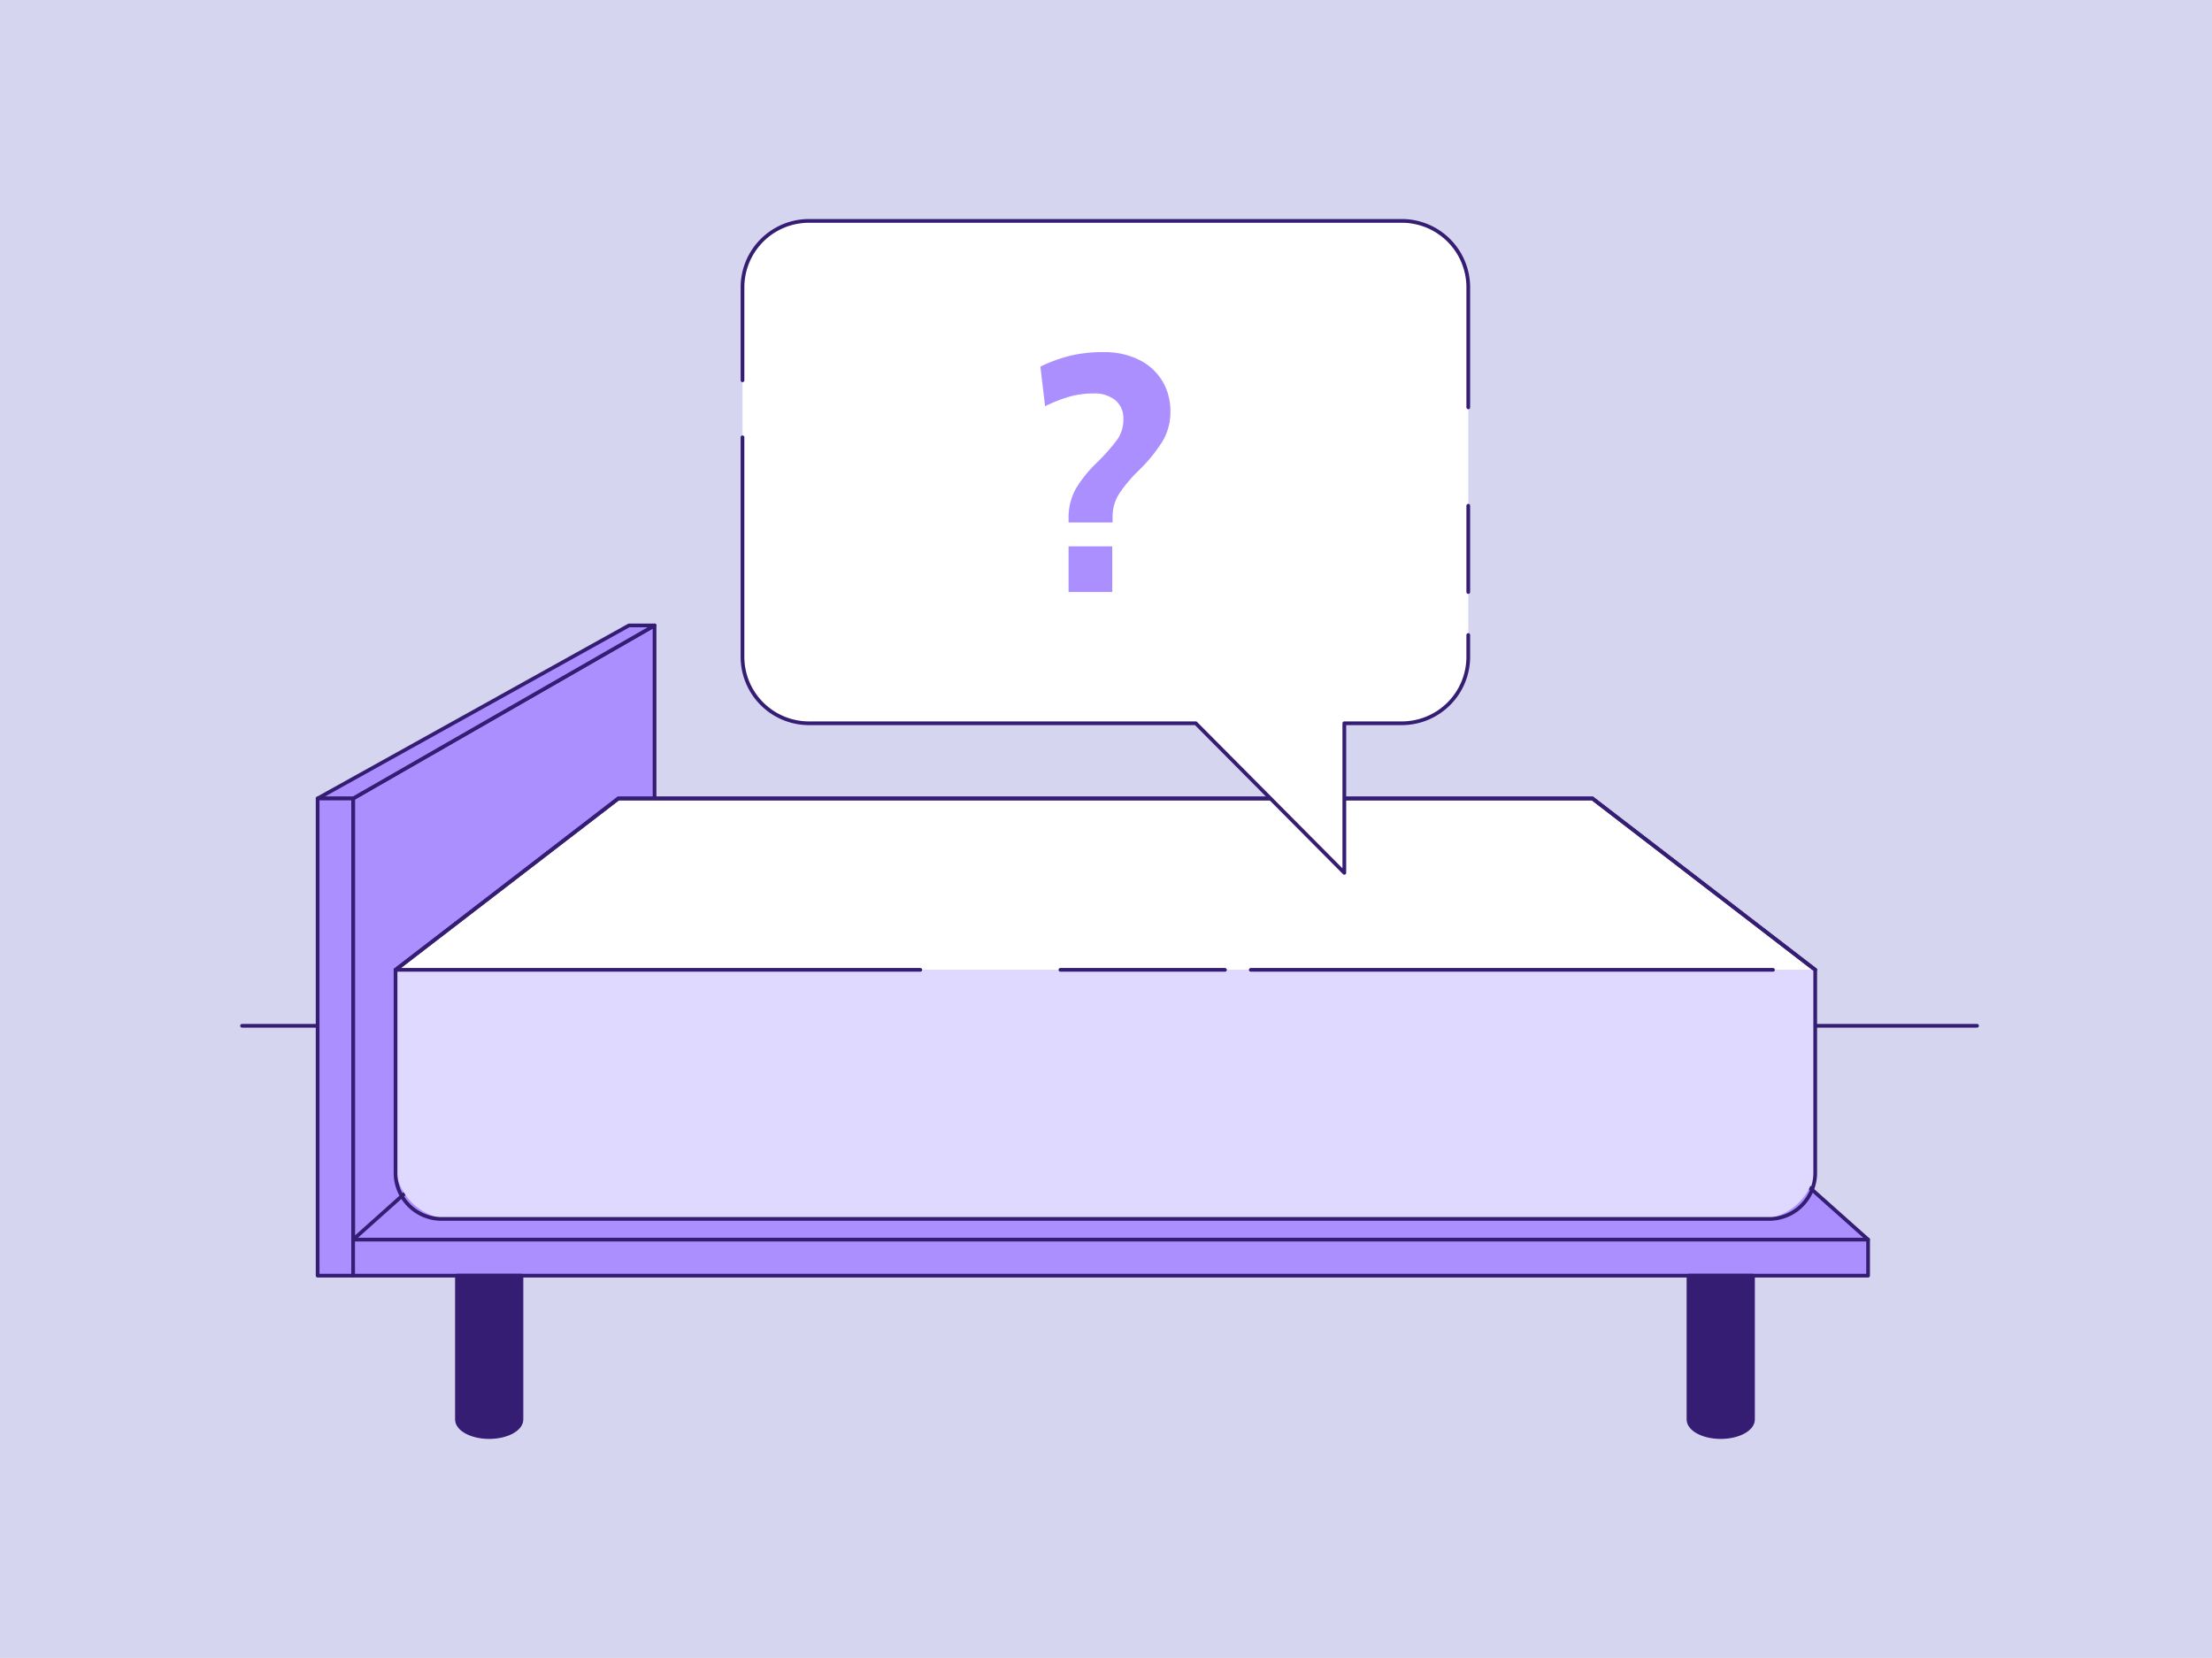 <svg xmlns="http://www.w3.org/2000/svg" width="595" height="446" viewBox="0 0 595 446">
  <g id="hero-illustration" transform="translate(-955 -321)">
    <rect id="Rectangle_320" data-name="Rectangle 320" width="595" height="446" transform="translate(955 321)" fill="#d5d5f0"/>
    <line id="Line_265" data-name="Line 265" x1="466.687" transform="translate(1020.111 596.939)" fill="#fff" stroke="#341d72" stroke-linecap="round" stroke-linejoin="round" stroke-width="1"/>
    <path id="Path_434" data-name="Path 434" d="M587.9,306.8V203.7l-81.085,46.55V368.919Z" transform="translate(543.166 285.542)" fill="#ab8fff" stroke="#341d72" stroke-linecap="round" stroke-linejoin="round" stroke-width="1"/>
    <path id="Path_435" data-name="Path 435" d="M181.077,328.533H449.389l69.719,62.117H111.6Z" transform="translate(938.383 263.811)" fill="#ab8fff" stroke="#341d72" stroke-linecap="round" stroke-linejoin="round" stroke-width="1"/>
    <path id="Path_436" data-name="Path 436" d="M590.571,203.7h6.883l-81.085,46.55H506.82Z" transform="translate(533.617 285.542)" fill="#ab8fff" stroke="#341d72" stroke-linecap="round" stroke-linejoin="round" stroke-width="1"/>
    <rect id="Rectangle_321" data-name="Rectangle 321" width="9.549" height="128.369" transform="translate(1040.437 535.789)" fill="#ab8fff" stroke="#341d72" stroke-linecap="round" stroke-linejoin="round" stroke-width="1"/>
    <rect id="Rectangle_322" data-name="Rectangle 322" width="407.504" height="9.697" transform="translate(1049.986 654.461)" fill="#ab8fff" stroke="#341d72" stroke-linecap="round" stroke-linejoin="round" stroke-width="1"/>
    <path id="Path_437" data-name="Path 437" d="M166.437,415.483v38.683c0,2.616-3.884,4.736-8.676,4.736s-8.676-2.12-8.676-4.736V415.483Z" transform="translate(1260.096 248.675)" fill="#341d72" stroke="#341d72" stroke-linecap="round" stroke-linejoin="round" stroke-width="1"/>
    <path id="Path_438" data-name="Path 438" d="M567.525,415.483v38.683c0,2.616-3.884,4.736-8.676,4.736s-8.676-2.12-8.676-4.736V415.483Z" transform="translate(527.739 248.675)" fill="#341d72" stroke="#341d72" stroke-linecap="round" stroke-linejoin="round" stroke-width="1"/>
    <path id="Path_439" data-name="Path 439" d="M128.818,306.161l59.93-46.1H450.766l59.93,46.1" transform="translate(932.576 275.731)" fill="#fff" stroke="#341d72" stroke-linecap="round" stroke-linejoin="round" stroke-width="1"/>
    <path id="Rectangle_323" data-name="Rectangle 323" d="M0,0H381.878a0,0,0,0,1,0,0V52.008a15,15,0,0,1-15,15H15a15,15,0,0,1-15-15V0A0,0,0,0,1,0,0Z" transform="translate(1061.394 581.892)" fill="#e0d9ff"/>
    <path id="Path_440" data-name="Path 440" d="M188.748,260.058H450.766l59.93,46.1V360.78a12.389,12.389,0,0,1-12.389,12.389h-357.1a12.389,12.389,0,0,1-12.389-12.389V306.161Z" transform="translate(932.576 275.731)" fill="none" stroke="#341d72" stroke-miterlimit="10" stroke-width="1"/>
    <path id="Path_441" data-name="Path 441" d="M419.159,71.947H259.7a17.884,17.884,0,0,0-17.885,17.885V189.2A17.885,17.885,0,0,0,259.7,207.084H363.731L403.7,247.321V207.084h15.456A17.883,17.883,0,0,0,437.041,189.2V89.832a17.882,17.882,0,0,0-17.88-17.885Z" transform="translate(912.907 308.476)" fill="#fff"/>
    <g id="Group_1394" data-name="Group 1394" transform="translate(1154.719 380.423)">
      <path id="Path_442" data-name="Path 442" d="M437.041,122.1V89.832a17.882,17.882,0,0,0-17.88-17.885H259.7a17.884,17.884,0,0,0-17.885,17.885v24.991" transform="translate(-241.812 -71.947)" fill="none" stroke="#341d72" stroke-linecap="round" stroke-linejoin="round" stroke-width="1"/>
      <path id="Path_443" data-name="Path 443" d="M478.188,187.928V164.712" transform="translate(-282.959 -88.095)" fill="none" stroke="#341d72" stroke-linecap="round" stroke-linejoin="round" stroke-width="1"/>
      <path id="Path_444" data-name="Path 444" d="M241.812,142.431v59.038A17.885,17.885,0,0,0,259.7,219.354H363.731L403.7,259.59V219.354h15.456a17.883,17.883,0,0,0,17.882-17.882v-5.856" transform="translate(-241.812 -84.216)" fill="none" stroke="#341d72" stroke-linecap="round" stroke-linejoin="round" stroke-width="1"/>
    </g>
    <g id="Group_1395" data-name="Group 1395" transform="translate(1234.847 415.727)">
      <path id="Path_445" data-name="Path 445" d="M346.418,159.608a16.007,16.007,0,0,1,1.9-8.09,34.377,34.377,0,0,1,5.509-6.914,52.366,52.366,0,0,0,5.744-6.461,9.445,9.445,0,0,0,1.581-5.468,6.244,6.244,0,0,0-2.17-5.06,8.914,8.914,0,0,0-5.876-1.805,23.741,23.741,0,0,0-6.465.856,40.261,40.261,0,0,0-6.545,2.574l-1.265-10.661a42.4,42.4,0,0,1,7.907-2.894,37.292,37.292,0,0,1,9.084-.993,20.765,20.765,0,0,1,9.576,2.078,15.075,15.075,0,0,1,6.237,5.692,15.658,15.658,0,0,1,2.17,8.226,15.308,15.308,0,0,1-2.126,8,42.025,42.025,0,0,1-6.457,7.907,38.286,38.286,0,0,0-5.2,6.193,11.387,11.387,0,0,0-1.766,6.281v1.445H346.418Zm0,7.322h11.746v12.291H346.418Z" transform="translate(-338.828 -114.692)" fill="#ab8fff"/>
    </g>
    <line id="Line_266" data-name="Line 266" x1="140.463" transform="translate(1291.445 581.892)" fill="none" stroke="#341d72" stroke-linecap="round" stroke-linejoin="round" stroke-width="1"/>
    <line id="Line_267" data-name="Line 267" x1="44.26" transform="translate(1240.234 581.892)" fill="none" stroke="#341d72" stroke-linecap="round" stroke-linejoin="round" stroke-width="1"/>
    <line id="Line_268" data-name="Line 268" x1="141.163" transform="translate(1061.394 581.892)" fill="none" stroke="#341d72" stroke-linecap="round" stroke-linejoin="round" stroke-width="1"/>
  </g>
</svg>
